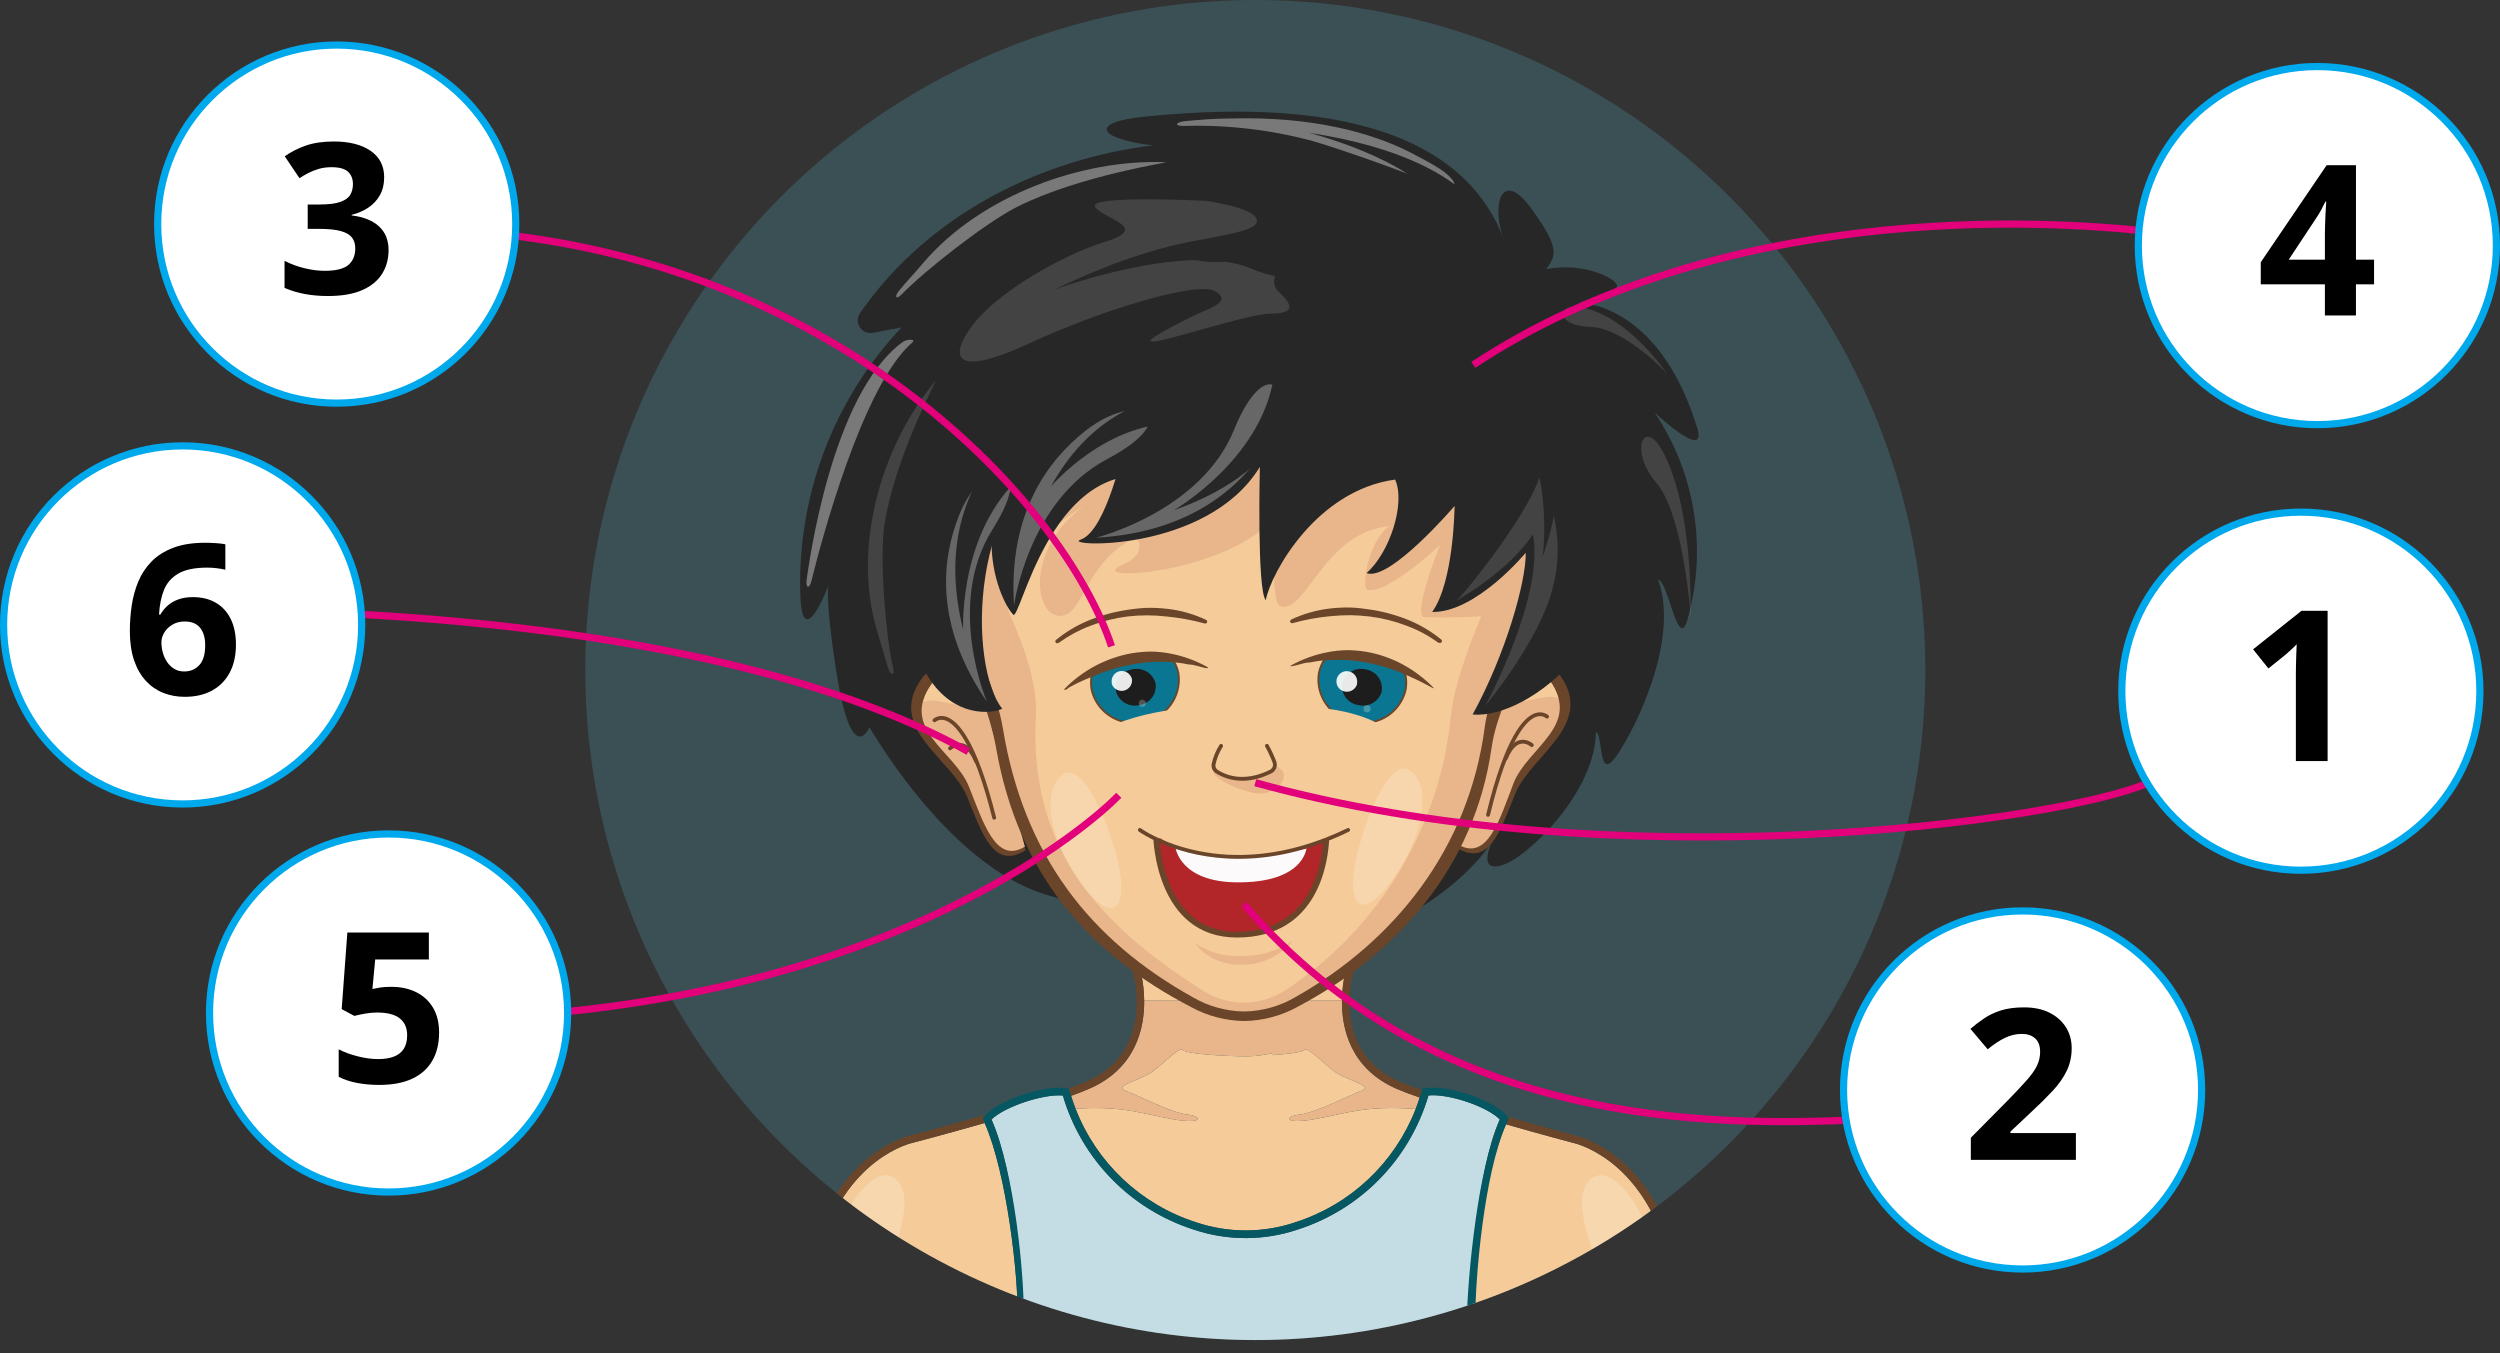 <?xml version="1.0" encoding="UTF-8"?>
<svg id="_Слой_2" data-name="Слой 2" xmlns="http://www.w3.org/2000/svg" width="1392.34" height="753.53" xmlns:xlink="http://www.w3.org/1999/xlink" viewBox="0 0 1392.34 753.53">
  <rect x="0" y="0" width="1392.34" height="753.53" fill="#333333" stroke="none"/>
  <defs>
    <style>
      .cls-1 {
        fill: #055761;
      }

      .cls-2, .cls-3, .cls-4 {
        fill: #fff;
      }

      .cls-5 {
        opacity: .24;
      }

      .cls-5, .cls-6, .cls-7, .cls-8, .cls-9, .cls-10 {
        isolation: isolate;
      }

      .cls-6 {
        opacity: .38;
      }

      .cls-11 {
        opacity: .2;
      }

      .cls-3 {
        stroke: #00a8ec;
      }

      .cls-3, .cls-12 {
        stroke-miterlimit: 10;
        stroke-width: 4px;
      }

      .cls-13 {
        fill: #f5cc99;
      }

      .cls-4 {
        opacity: .21;
      }

      .cls-14 {
        fill: #e9b68b;
      }

      .cls-7 {
        fill: #4b9bae;
        opacity: .28;
      }

      .cls-8 {
        opacity: .3;
      }

      .cls-9 {
        opacity: .9;
      }

      .cls-15 {
        fill: #fcfafa;
      }

      .cls-10 {
        opacity: .13;
      }

      .cls-16 {
        fill: #272727;
      }

      .cls-17 {
        fill: #c4dde4;
      }

      .cls-18 {
        fill: #6a4529;
      }

      .cls-19 {
        clip-path: url(#clippath);
      }

      .cls-20, .cls-12 {
        fill: none;
      }

      .cls-21 {
        fill: #b22529;
      }

      .cls-22 {
        fill: #0b7691;
      }

      .cls-12 {
        stroke: #e2007b;
      }

      .cls-23 {
        fill: #1e1d1d;
      }
    </style>
    <clipPath id="clippath">
      <circle class="cls-20" cx="699.11" cy="373.16" r="373.16"/>
    </clipPath>
  </defs>
  <g id="_Слой_1-2" data-name="Слой 1">
    <g>
      <g class="cls-19">
        <circle class="cls-7" cx="699.11" cy="373.16" r="373.16"/>
        <g>
          <g>
            <path class="cls-13" d="m876.04,636.49c-1.47-.39-17.81-4.73-37.26-10.31-12.47,28.38-19.32,83.2-19.3,102.98,0,0,68.82-28.58,68.07-30.98h41.33c-15.02-53.83-52.41-61.62-52.84-61.7Z"/>
            <path class="cls-13" d="m732.23,623.29c-17.3,3.13-17.11-1.64-8.45-2.54,8.65-.9,28.34-10.94,34.81-13.43,6.46-2.49-8.15-5.67-14.52-9.95-6.36-4.28-15.61-14.67-17.65-12.58-1.21,1.24-9.06,2.25-17.98,2.87v-1.04c-4.47.94-9.24,1.7-13.89,1.7-13.23,0-33.86-1.44-35.85-3.53-1.99-2.09-11.29,8.3-17.7,12.58-6.41,4.28-20.93,7.46-14.47,9.95,6.46,2.49,26.21,12.53,34.81,13.43s8.85,5.67-8.45,2.54c-17-3.08-27.94-7.53-53.86-5.8,11.64,29.99,36.08,53.27,67.1,63.24,17.83,6.04,37.44,6.04,55.25.01,31-9.96,55.41-33.18,67.07-63.1-.31-.02-.65-.04-.95-.06-26.95-1.99-37.94,2.59-55.25,5.72Z"/>
            <path class="cls-14" d="m747.4,557.11h-110.16c.18,15.24-4.43,37.94-30.71,49.3-2.79,1.22-6.2,2.54-10.01,3.92.75,2.43,1.58,4.81,2.49,7.16,25.92-1.73,36.86,2.73,53.86,5.8,17.3,3.13,17.06-1.64,8.45-2.54s-28.34-10.94-34.81-13.43c-6.46-2.49,8.06-5.67,14.47-9.95,6.41-4.28,15.71-14.67,17.7-12.58,1.99,2.09,22.63,3.53,35.85,3.53,4.65,0,9.42-.77,13.9-1.7v1.04c8.91-.62,16.76-1.63,17.97-2.87,2.04-2.09,11.29,8.3,17.65,12.58,6.37,4.28,20.98,7.46,14.52,9.95-6.46,2.49-26.16,12.53-34.81,13.43-8.65.9-8.85,5.67,8.45,2.54,17.3-3.13,28.29-7.71,55.25-5.72.3.02.64.04.95.06.82-2.09,1.57-4.21,2.25-6.37-4.84-1.69-9.13-3.3-12.54-4.75-26.32-11.33-30.92-34.15-30.74-49.41Z"/>
            <path class="cls-4" d="m890.01,654.72c-7.21,1.99-13.13,9.99-4.97,36.1.75,2.4,1.59,4.86,2.51,7.36h34.1c-.6-2.47-1.29-4.94-2.05-7.36-8.2-26.11-22.38-38.09-29.59-36.1Z"/>
            <path class="cls-18" d="m839.75,623.97c-.33.74-.64,1.47-.97,2.2,19.45,5.58,35.79,9.92,37.26,10.31.43.08,37.82,7.87,52.84,61.7h4.42c-15.55-57.55-56-65.82-56.32-65.87-.35-.09-17.23-4.58-37.36-10.37l.66.84-.53,1.18Z"/>
            <path class="cls-13" d="m455.74,698.19h41.51l69.44,33.8c.43-20.34-5.79-78.28-18.32-106.55-20.52,5.89-38.2,10.54-39.67,10.92-.56.11-37.95,7.91-52.96,61.83Z"/>
            <path class="cls-13" d="m743.27,557.11h4.13c.06-5.37.71-9.82,1.22-12.48h-39.73v-.1s-72.89,0-72.89,0c.52,2.68,1.18,7.16,1.24,12.58h106.04Z"/>
            <path class="cls-4" d="m494.79,654.72c-7.26-1.99-21.38,9.99-29.54,36.1-.76,2.43-1.44,4.89-2.04,7.36h34.03c.92-2.5,1.76-4.97,2.51-7.36,8.15-26.11,2.29-34.11-4.97-36.1Z"/>
            <path class="cls-18" d="m595.65,607.6c.26.92.58,1.82.86,2.73,3.81-1.38,7.22-2.7,10.01-3.92,26.27-11.37,30.88-34.07,30.71-49.3-.06-5.42-.73-9.9-1.24-12.58h72.89v.1s39.73,0,39.73,0c-.51,2.66-1.16,7.11-1.22,12.48-.18,15.26,4.42,38.07,30.74,49.41,3.41,1.45,7.7,3.06,12.54,4.75.39-1.22.81-2.43,1.15-3.67l.12-.42c-4.7-1.64-8.85-3.2-12.13-4.59-37.96-16.35-26.97-57.76-26.48-59.52l.75-2.71h-45.18v-.1h-78.4s.76,2.72.76,2.72c.49,1.75,11.57,43.08-26.44,59.52-2.68,1.17-5.97,2.44-9.65,3.77l.12.02.37,1.32Z"/>
            <path class="cls-18" d="m455.74,698.19c15.01-53.92,52.41-61.72,52.96-61.83,1.46-.38,19.14-5.03,39.67-10.92-.22-.49-.42-.97-.64-1.46l-.54-1.2.83-1.03c.26-.31.59-.63.89-.94-21.79,6.29-40.85,11.3-41.14,11.38-.46.09-40.92,8.37-56.45,66.01h4.42Z"/>
            <path class="cls-17" d="m722.69,684.8c-18.66,6.31-39.24,6.31-57.93-.01-35.24-11.33-62.39-39.18-72.83-74.66-11.11-.91-32.69,6.35-39.72,13.36,12.87,28.97,17.32,87.55,16.9,108.49l115.62,21.55,133.75-19.54c0-20.56,3.75-81.12,16.81-110.52-7-7.22-28.63-14.51-39.72-13.37-10.44,35.49-37.59,63.36-72.87,74.7Z"/>
            <path class="cls-1" d="m570.12,732.41c.42-20.93-5.04-79.94-17.91-108.92,7.03-7.01,28.61-14.28,39.72-13.36,10.45,35.48,37.59,63.33,72.83,74.66,18.69,6.32,39.27,6.32,57.93.01,35.29-11.34,62.43-39.21,72.87-74.7,11.09-1.14,32.72,6.15,39.72,13.37-12.42,27.95-17.82,87.72-18.36,110.75l4.75-1.43c-.02-19.78,4.64-78.23,17.11-106.61.32-.74.63-1.46.97-2.2l.53-1.18-.66-.84-.14-.18c-7.11-9.02-33.31-17.96-45.97-15.7l-1.32.24-.24.87-.12.42c-.35,1.24-.76,2.45-1.15,3.67-.69,2.15-1.44,4.28-2.25,6.37-11.66,29.92-36.07,53.14-67.07,63.1-17.8,6.03-37.41,6.03-55.25-.01-31.02-9.97-55.45-33.25-67.1-63.24-.91-2.35-1.74-4.73-2.49-7.16-.28-.91-.6-1.81-.86-2.73l-.37-1.32-.12-.02-1.24-.2c-12.18-1.92-36.89,6.32-45.01,14.74-.3.31-.63.63-.89.94l-.83,1.03.54,1.2c.22.49.42.97.64,1.46,12.53,28.27,18.75,86.21,18.32,106.55l2.09.3"/>
          </g>
          <g>
            <g>
              <path class="cls-16" d="m502.1,182.37c-6.22,1.09-9.35,1.69-15.56,2.93-3.81.94-7.67-1.39-8.6-5.2-.53-2.14-.03-4.41,1.34-6.13,38.89-55.89,102.34-85.58,162.6-92.99-32.27-4.18-33.91-13.03-4.97-15.96,59.22-5.97,172-9.95,200.89,69.02-7.66-19.34-1.74-40.87,14.92-18.05,16.66,22.82,13.62,26.55,8.45,33.86,22.03-4.18,41.12,6.27,39.33,9.95-1.79,3.68-21.18,8.8-21.18,8.8,0,0,43.16-.65,64.94,66.73,9.55,24.86-22.77-5.62-22.77-5.62,22.69,33.73,29.43,75.72,18.45,114.87-5.32,19.44-10.59-20.79-16.51-21.83,13.23,36.2-17.21,91.89-25.21,100.84-8.01,8.95-5.47-14.37-9.4-16.01-.3,33.27-37.49,69.62-52.11,74.24-14.62,4.62-5.57-13.48-5.57-13.48,0,0-13.23,23.77-53.36,44.75-48.58,25.61-144.95.55-195.47-14.92-38.24-11.69-74.24-53.6-98.11-93.09,0,0-9.95,24.07-18.6-32.02-6.51-42.42-4.08-47.24-4.08-47.24,0,0-13.97,37.05-15.71,7.76-2.41-55.94,17.89-110.47,56.29-151.22Z"/>
              <path class="cls-20" d="m502.1,182.37c-6.22,1.09-9.35,1.69-15.56,2.93-3.81.94-7.67-1.39-8.6-5.2-.53-2.14-.03-4.41,1.34-6.13,38.89-55.89,102.34-85.58,162.6-92.99-32.27-4.18-33.91-13.03-4.97-15.96,59.22-5.97,172-9.95,200.89,69.02-7.66-19.34-1.74-40.87,14.92-18.05,16.66,22.82,13.62,26.55,8.45,33.86,22.03-4.18,41.12,6.27,39.33,9.95-1.79,3.68-21.18,8.8-21.18,8.8,0,0,43.16-.65,64.94,66.73,9.55,24.86-22.77-5.62-22.77-5.62,22.69,33.73,29.43,75.72,18.45,114.87-5.32,19.44-10.59-20.79-16.51-21.83,13.23,36.2-17.21,91.89-25.21,100.84-8.01,8.95-5.47-14.37-9.4-16.01-.3,33.27-37.49,69.62-52.11,74.24-14.62,4.62-5.57-13.48-5.57-13.48,0,0-13.23,23.77-53.36,44.75-48.58,25.61-144.95.55-195.47-14.92-38.24-11.69-74.24-53.6-98.11-93.09,0,0-9.95,24.07-18.6-32.02-6.51-42.42-4.08-47.24-4.08-47.24,0,0-13.97,37.05-15.71,7.76-2.41-55.94,17.89-110.47,56.29-151.22Z"/>
            </g>
            <g>
              <path class="cls-18" d="m836.31,375.41s20.44-15.81,32.47.6c19.89,27.45-16.21,44.75-24.86,66.04-8.65,21.28-14.67,40.82-32.42,30.23"/>
              <g>
                <path class="cls-14" d="m834.71,385.41s16.91-21.78,28.1-6.66c18.65,25.21-12.18,37.54-19.89,57.53-7.71,19.99-14.47,43.81-30.98,33.96"/>
                <path class="cls-13" d="m867.93,389.04c-.92-3.71-2.62-7.18-4.97-10.19-4.67-6.32-6.91-5.72-9.95-5.62-4.67,0-14.62,15.86-8.4,17.16,5.77,1.19,18.25-4.52,23.32-1.34Z"/>
                <g>
                  <path class="cls-18" d="m828.75,454.9c-.08,0-.17-.01-.25-.03-.57-.14-.93-.72-.79-1.29,10.44-43,20.74-54.45,27.55-56.49,4.3-1.27,6.98,1.15,7.09,1.26.43.4.45,1.08.05,1.51-.4.43-1.08.45-1.51.05-.1-.09-1.98-1.72-5.09-.76-5.12,1.58-15.3,10.82-26.01,54.92-.12.49-.56.82-1.04.82Z"/>
                  <path class="cls-18" d="m838.59,423.57c-.13,0-.27-.03-.4-.08-.55-.22-.82-.84-.6-1.39,2.31-5.77,5.27-9.11,8.81-9.92,4.1-.95,7.29,1.9,7.43,2.02.44.39.47,1.07.08,1.51-.39.44-1.07.47-1.51.08-.03-.02-2.53-2.23-5.53-1.52-2.77.65-5.28,3.63-7.28,8.63-.17.42-.57.67-.99.67Z"/>
                </g>
              </g>
            </g>
            <g>
              <path class="cls-18" d="m545.81,377s-20.54-15.61-32.52.99c-19.89,27.65,16.61,44.36,25.31,65.74,8.7,21.38,14.92,40.68,32.57,29.84"/>
              <g>
                <path class="cls-14" d="m547.35,386.95s-17.16-21.58-28.29-6.32c-18.45,25.41,12.48,37.44,20.49,57.28,8.01,19.84,14.92,43.66,31.23,33.61"/>
                <path class="cls-13" d="m514.08,391.22c.89-3.74,2.59-7.23,4.97-10.24,4.62-6.36,6.86-5.77,9.65-5.72,4.72,0,14.92,15.66,8.6,17.06-6.32,1.39-18.25-4.57-23.22-1.09Z"/>
                <g>
                  <path class="cls-18" d="m553.71,456.49c-.48,0-.91-.32-1.04-.81-11.02-43.8-21.27-52.95-26.4-54.5-3.14-.95-5.02.71-5.1.78-.43.39-1.11.37-1.51-.06-.4-.43-.38-1.1.05-1.5.11-.1,2.78-2.56,7.09-1.29,6.82,2,17.2,13.34,27.94,56.05.14.57-.2,1.16-.78,1.3-.09.02-.18.03-.26.03Z"/>
                  <path class="cls-18" d="m543.67,425.16c-.42,0-.82-.25-.99-.66-2.03-4.96-4.56-7.9-7.33-8.52-3.03-.67-5.5,1.56-5.53,1.59-.43.4-1.11.38-1.51-.06-.4-.43-.37-1.11.06-1.51.13-.12,3.33-3.01,7.44-2.1,3.53.78,6.51,4.08,8.85,9.79.22.55-.04,1.17-.59,1.4-.13.05-.27.08-.4.08Z"/>
                </g>
              </g>
            </g>
            <path class="cls-18" d="m883.45,293.06c-6.66,32.82-47.34,85.48-52.71,123.22-9.5,67.18-53.31,115.61-108.35,144.6-9,4.93-19.07,7.59-29.34,7.76h0c-10.27-.11-20.36-2.72-29.39-7.61-57.53-29.84-96.57-74.24-108.85-144.21-6.71-38.54-36.95-89.21-43.71-121.98,131.08-35.85,241.27-37.2,372.35-1.79Z"/>
            <path class="cls-14" d="m878.03,277.15c-6.46,33.86-45.95,88.96-51.12,127.85-9,68.07-50.57,119.34-105.37,150.27-8.67,5.12-18.52,7.9-28.59,8.06h0c-10.05-.13-19.9-2.85-28.59-7.91-57.18-31.82-94.18-78.91-105.82-149.77-6.56-39.78-44.75-93.78-51.57-127.6,129.09-33.22,241.82-33.61,371.05-.9Z"/>
            <path class="cls-13" d="m851.67,269.59c-5.42,33.66-39.28,90.2-43.61,128.84-5.94,61.61-39.12,117.33-90.45,151.91-7.29,5.13-15.95,7.97-24.86,8.16h0c-8.9-.18-17.55-2.99-24.86-8.06-54-34.81-95.13-76.58-90.95-151.71,2.24-40.13-38.44-95.08-44.01-128.69,104.96-23.23,213.72-23.39,318.74-.45Z"/>
            <path class="cls-14" d="m642.77,295.45c-37.84,10.64-37.84,45.2-50.82,47.44-18.75,3.18-23.42-51.37,32.12-71.8-81.65,36.3-58.03,89.8-67.93,92.49-16.81,4.48-50.77-50.62-.4-97.46-.94-7.76-1.49-11.64-2.49-19.39,112.49-20.37,228.12-15.27,338.38,14.92-4.33,14.92-6.46,22.67-10.59,37.84,9.95,55.34-27.1,66.58-45.4,70.06-4.67.9-9.7-2.83-8.85-6.56,3.13-8.2,4.97-12.33,7.96-20.54-13.9,1.3-27.87,1.73-41.82,1.29-6.12-2.19,9.05-40.23,9.05-40.23,0,0-29.84,28.24-40.73,24.86-3.08-1.79,1.09-27.95,12.58-35.31-36.6,3.28-45.8,48.23-60.62,44.75-6.51-1.49-2.69-50.77-2.69-50.77-24.86,32.67-110.34,38.09-84.83,27.15,25.51-10.94-12.13-31.77-12.13-31.77"/>
            <path class="cls-16" d="m640.29,265.27c-55.74-6.71-72.2,81.3-76.03,77.03-10.99-11.98-31.77-74.59,33.86-104.42-57.58,29.84-66.78,129.69-74.24,134.26-10.84,6.71-38.84-109.94-8.85-141.42-1.84-11.29-2.73-16.96-4.62-28.24,142.22-30.13,271.5-25.21,411.43,14.92-6.56,22.13-9.95,33.12-16.21,55.25,7.46,79.56-53.55,127.85-85.48,125.31,18.45-33.66,29.84-74.04,29.59-90.1,0,0-27.55,33.37-52.11,32.97,12.18-16.91,12.48-59.02,12.48-59.02,0,0-36.3,42.42-49.03,37.34,12.88-11.24,21.88-38.89,15.91-52.06-43.76,5.97-69.02,51.71-72.05,67.18-4.97-5.87-3.28-74.24-3.28-74.24-29.49,48.28-110.89,44.36-99.85,40.53,14.57-4.97,24.42-52.76,24.42-52.76"/>
            <g>
              <path class="cls-16" d="m509.71,233.44c-29.24,175.33,40.73,165.64,48.48,161.26-18.45-22.43-20.69-123.97,42.47-153.85-72.1,29.84-43.66,57.09-19.89,52.66,16.41-3.08,2.73-32.72,65.39-32.42"/>
              <path class="cls-20" d="m509.71,233.44c-32.82,31.82,24.27,166.13,32.02,161.91,12.08-6.81-4.23-124.61,58.88-154.5-72.1,29.84-60.86,109.4-37,104.42,16.36-3.08,14.12-53.01,62.7-68.97"/>
            </g>
            <path class="cls-20" d="m630.94,250.6s4.97,36.8-23.97,52.76c-28.94,15.96,69.07,7.76,98.11-40.53,0,0-4.18,72.25,3.18,74.19,16.96,4.97,27.85-61.21,70.71-67.13-13.67,11.14-19.14,49.73-15.61,52.06,12.48,4.97,48.18-37.39,48.18-37.39,0,0-19.24,56.09-12.33,59.07,24.12.35,51.22-33.02,51.22-33.02-5.47,23.77-8.16,35.7-13.48,59.67-.75,4.32,2.14,8.44,6.46,9.2,1.08.25,2.2.25,3.28,0,21.18-6.02,65.94-24.22,58.68-103.78"/>
            <g>
              <path class="cls-18" d="m642.32,466.36s1.14,55.99,46.84,55.79c45.7-.2,50.57-43.11,51.12-54.95-63.15,24.61-97.96-.85-97.96-.85Z"/>
              <path class="cls-21" d="m645.76,466.66s1.14,52.51,43.51,52.31c42.37-.2,47.09-40.48,47.64-51.42-58.78,22.53-91.15-.9-91.15-.9Z"/>
              <path class="cls-14" d="m690.36,532.45c-8.98.28-17.81-2.31-25.21-7.41,6.07,7.96,15.61,12.5,25.61,12.18,11.34.4,22.22-4.53,29.39-13.33-8.81,5.86-19.21,8.85-29.79,8.55Z"/>
              <path class="cls-15" d="m654.71,472.18s2.39,19.24,34.81,19.24,37.29-14.47,38.14-18.9c-47.59,10.24-72.95-.35-72.95-.35Z"/>
              <path class="cls-18" d="m689.84,478.31c-34.5,0-55.35-14.99-55.66-15.22-.47-.35-.57-1.02-.22-1.5.35-.48,1.02-.57,1.5-.23.46.34,46.29,33.22,114.91-.1.53-.26,1.17-.03,1.43.5.26.53.04,1.17-.5,1.43-23.35,11.33-44.13,15.12-61.46,15.12Z"/>
            </g>
            <g>
              <path class="cls-14" d="m692.25,434.14c-5.95.22-11.79-1.65-16.51-5.27-1.64,4.97,18.5,13.18,26.01,13.18,9.05,0,18.95-9.95,9.55-15.17-5.35,4.5-12.06,7.06-19.04,7.26Z"/>
              <path class="cls-18" d="m691.82,434.82c-6.7,0-11.67-2.27-14.66-4.16-1.9-1.17-2.81-3.42-2.25-5.59.83-3.62,2.26-7.08,4.26-10.25.31-.5.98-.65,1.48-.33.5.31.65.98.34,1.48-1.87,2.96-3.21,6.2-3.99,9.61-.33,1.29.2,2.6,1.31,3.28,4.68,2.97,14.63,6.9,28.8-.05,1.51-.69,2.25-2.41,1.7-3.95-1.16-3.08-2.56-6.11-4.15-8.99-.29-.52-.1-1.17.42-1.45.52-.28,1.17-.1,1.45.42,1.65,2.98,3.09,6.1,4.29,9.29.93,2.59-.31,5.49-2.8,6.62-6.15,3.01-11.58,4.09-16.19,4.09Z"/>
            </g>
            <g>
              <g>
                <g>
                  <path class="cls-22" d="m652.12,365.91c2.09,2.64,3.52,5.74,4.18,9.05,1.98,12.77-6.65,24.77-19.39,26.95-12.57,3.02-25.27-4.46-28.74-16.91-.84-3.65-.7-7.46.4-11.04,13.51-6.61,28.58-9.4,43.56-8.06Z"/>
                  <path class="cls-18" d="m631.21,403.13c-10.77,0-20.53-7.11-23.56-17.98-.86-3.76-.72-7.68.4-11.34l.07-.22.21-.1c13.6-6.66,28.76-9.47,43.84-8.11l.23.02.14.18c2.13,2.7,3.61,5.91,4.28,9.28,2.01,13-6.88,25.36-19.83,27.58-1.94.47-3.88.69-5.79.69Zm-22.2-28.78c-1.01,3.42-1.12,7.06-.32,10.54,3.4,12.21,15.75,19.47,28.1,16.51,12.41-2.13,20.91-13.95,18.99-26.35-.62-3.11-1.97-6.09-3.93-8.62-14.73-1.27-29.53,1.46-42.84,7.92Z"/>
                </g>
                <g>
                  <path class="cls-18" d="m589.32,356.96c5.43-3.93,11.37-7.11,17.65-9.45,6.69-2.58,13.67-4.33,20.79-5.22,7.32-.86,14.71-.86,22.03,0,7.26.69,14.45,2,21.48,3.93h0c-6.68-3.18-13.84-5.23-21.18-6.07-3.84-.45-7.72-.64-11.59-.55-3.82.19-7.62.61-11.39,1.24-7.28,1.15-14.39,3.17-21.18,6.02-6.15,2.64-11.91,6.12-17.11,10.34l.5-.25Z"/>
                  <path class="cls-18" d="m588.82,358.28c-.35,0-.7-.18-.9-.49-.3-.46-.2-1.07.22-1.41,5.27-4.28,11.11-7.82,17.36-10.5,6.88-2.88,14.09-4.93,21.44-6.09,3.79-.64,7.66-1.06,11.5-1.25,3.95-.1,7.89.09,11.77.55,7.48.85,14.72,2.92,21.52,6.16.5.24.74.82.54,1.34-.19.52-.75.8-1.29.66-6.95-1.9-14.12-3.21-21.3-3.9-7.25-.85-14.58-.85-21.8,0-7.01.88-13.92,2.62-20.53,5.16-6.2,2.31-12.05,5.45-17.41,9.32-.05.03-.1.06-.15.09l-.5.25c-.15.08-.32.11-.48.11Zm56.63-17.47c1.49.1,2.98.24,4.46.42.28.03.57.05.85.08-.27-.03-.53-.07-.8-.1-1.5-.18-3-.31-4.51-.41Z"/>
                </g>
                <path class="cls-18" d="m672.66,371.63c-6.44-3.63-13.43-6.2-20.69-7.61-3.59-.71-7.23-1.09-10.89-1.14-3.62.04-7.22.36-10.79.94-14.26,2.57-27.37,9.52-37.49,19.89-.12.11-.14.3-.03.42,0,0,.02.02.03.03h.35l.75-.12,1.47-1.14c6.08-3.41,10.3-4.98,16.77-7.59,6.27-2.5,12.79-4.32,19.44-5.42,6.55-1.24,13.24-1.62,19.89-1.14,3.46.11,6.91.54,10.29,1.29,3.53,0,7.06,1.69,10.59,2.14h0c.16,0,.3-.13.3-.3"/>
                <path class="cls-23" d="m621.54,385.06c1.6,5.67,7.41,9.04,13.13,7.61,5.79-.87,9.77-6.26,8.91-12.04v-.04h0c-1.53-5.78-7.44-9.24-13.23-7.76-5.78.89-9.74,6.3-8.85,12.08l.05.15Z"/>
                <g class="cls-9">
                  <path class="cls-2" d="m619.1,380.68c.95,3.07,4.21,4.79,7.28,3.84,2.67-.83,4.38-3.44,4.06-6.22h0c-.69-3.13-3.77-5.12-6.91-4.48h0c-3.08.71-4.99,3.79-4.28,6.86h-.15Z"/>
                </g>
              </g>
              <g>
                <g>
                  <path class="cls-22" d="m738.64,365.91c-2.06,2.66-3.47,5.76-4.13,9.05-1.95,12.78,6.7,24.77,19.44,26.95,12.56,3.01,25.24-4.46,28.69-16.91.84-3.65.7-7.46-.4-11.04-17.65-8.65-26.35-8.95-43.61-8.06Z"/>
                  <path class="cls-18" d="m759.63,403.12c-1.91,0-3.86-.22-5.8-.69-12.91-2.21-21.82-14.57-19.85-27.55.68-3.38,2.14-6.59,4.23-9.3l.15-.19h.25c17.56-.92,26.45-.44,43.87,8.1l.21.1.07.22c1.13,3.67,1.27,7.58.41,11.32-3.01,10.88-12.76,18-23.54,18Zm-20.72-36.69c-1.91,2.54-3.25,5.52-3.88,8.63-1.89,12.38,6.64,24.2,19.01,26.32,12.37,2.96,24.7-4.29,28.09-16.52.79-3.46.68-7.1-.33-10.52-17.06-8.33-25.4-8.81-42.89-7.91Z"/>
                </g>
                <g>
                  <path class="cls-18" d="m801.5,356.96c-5.43-3.94-11.37-7.12-17.65-9.45-6.71-2.58-13.7-4.34-20.84-5.22-3.63-.45-7.28-.7-10.94-.75-3.67-.01-7.34.17-10.99.55-7.26.66-14.45,1.97-21.48,3.93h0c6.7-3.17,13.87-5.22,21.23-6.07,3.83-.45,7.68-.64,11.54-.55,3.82.19,7.62.61,11.39,1.24,7.29,1.15,14.42,3.17,21.23,6.02,6.14,2.64,11.88,6.12,17.06,10.34l-.55-.05Z"/>
                  <path class="cls-18" d="m802.04,358.08s-.07,0-.1,0l-.55-.05c-.19-.02-.38-.09-.53-.2-5.35-3.88-11.2-7.01-17.4-9.31-6.63-2.55-13.55-4.29-20.6-5.16-3.57-.44-7.21-.69-10.82-.74-3.6.03-7.26.17-10.86.54-7.2.65-14.36,1.96-21.31,3.9-.54.16-1.1-.14-1.29-.66-.19-.52.04-1.1.54-1.34,6.82-3.23,14.08-5.3,21.57-6.16,3.85-.46,7.78-.64,11.68-.55,3.87.19,7.74.62,11.54,1.26,7.36,1.16,14.59,3.21,21.47,6.09,6.24,2.68,12.06,6.21,17.32,10.5.36.3.49.8.31,1.23-.17.4-.56.66-.99.66Zm-51.57-17.63c-3.17,0-6.37.19-9.51.56-.16.02-.32.04-.49.06.17-.02.34-.03.51-.05,3.67-.38,7.41-.53,11.09-.55.11,0,.22,0,.32,0-.03,0-.06,0-.08,0-.61-.01-1.23-.02-1.84-.02Z"/>
                </g>
                <path class="cls-18" d="m798.07,383.27c-6.11-3.41-12.42-6.43-18.9-9.05-6.25-2.49-12.75-4.31-19.39-5.42-6.55-1.23-13.24-1.62-19.89-1.14-3.46.11-6.91.54-10.29,1.29-3.53,0-6.86,1.69-10.59,2.14h0c-.09.04-.2.04-.3,0h0c-.04-.09-.04-.2,0-.3,6.44-3.63,13.43-6.18,20.69-7.56,3.57-.7,7.2-1.09,10.84-1.14,3.62.02,7.23.33,10.79.94,7.1,1.25,13.95,3.64,20.29,7.06,6.28,3.42,12.01,7.76,17.01,12.88.1.11.1.28,0,.4l-.25-.1Z"/>
                <path class="cls-23" d="m769.57,385.06c-1.6,5.67-7.41,9.04-13.13,7.61-5.79-.87-9.77-6.26-8.91-12.04v-.04h0c1.51-5.77,7.4-9.24,13.18-7.76,5.7.92,9.63,6.21,8.85,11.93v.3Z"/>
                <g class="cls-9">
                  <path class="cls-2" d="m755.9,380.68c-.74,3.16-3.89,5.14-7.06,4.43h0c-3.09-.65-5.07-3.67-4.43-6.76h0c.66-3.12,3.73-5.1,6.84-4.44.02,0,.05.01.07.02h0c3.1.67,5.07,3.71,4.43,6.81l.15-.05Z"/>
                </g>
              </g>
            </g>
            <path class="cls-13" d="m704.53,394.01s40.73-4.23,64.64,9.95c23.92,14.17-17.7,20.64-17.7,20.64-15.03-11.11-30.71-21.32-46.94-30.58Z"/>
            <path class="cls-13" d="m671.07,393.71s-40.97.55-63.2,17.06c-22.23,16.51,19.19,18.55,19.19,18.55,14-12.67,28.69-24.56,44.01-35.6Z"/>
            <g class="cls-11">
              <path class="cls-2" d="m784.49,428.67c-7.46-3.88-16.71,10.34-23.92,31.13-7.21,20.79-9.95,40.13-3.18,43.61,6.76,3.48,22.38-15.66,30.33-36,7.96-20.34,4.33-34.86-3.23-38.74Z"/>
            </g>
            <g class="cls-11">
              <path class="cls-2" d="m592.65,431c7.36-4.03,16.81,9.95,24.37,30.63,7.56,20.69,10.59,39.78,3.53,43.51-7.06,3.73-22.63-14.92-30.78-35.36-8.16-20.44-4.53-34.86,2.88-38.79Z"/>
            </g>
            <g class="cls-10">
              <path class="cls-2" d="m671.66,111.86s-64.64-3.28-61.86,3.08c2.78,6.36,31.82,11.59,6.36,19.49-25.46,7.91-60.96,28.59-74.59,46.79-13.62,18.2-9.65,29.14,30.93,10.34,40.58-18.8,94.48-35.36,104.42-29.29,9.95,6.07-3.93,9.3-14.92,14.92-60.96,30.68,26.8-2.39,45.55-2.49,18.75-.1,7.71-9,3.83-12.98-2.82-3.51-2.25-8.65,1.26-11.46,0,0,.02-.02.03-.02.76-.63,1.64-1.1,2.59-1.39,4.97-1.09-15.91-6.56-31.43-3.53-15.51,3.03-43.66-5.97-20.93-10.59,22.72-4.62,39.78-6.71,36.8-13.08-2.98-6.36-28.05-9.8-28.05-9.8Z"/>
            </g>
            <g class="cls-6">
              <path class="cls-2" d="m808.21,99.33c-3.88-4.62-12.08-8.8-22.23-14.17-22.38-11.59-55.94-20.34-99.85-19.19-9.95,0-18.25.8-25.56,1.44-5.77.5-7.06,2.83-1.29,2.73,24.41-.72,48.78,2.16,72.35,8.55,44.06,13.48,68.27,25.66,76.23,25.26,3.18-.15,2.44-2.24.35-4.62Z"/>
            </g>
            <g class="cls-6">
              <path class="cls-2" d="m502.45,190.68c-39.78,29.49-52.16,125.46-53.16,131.82-.8,4.97,1.44,5.97,2.64,1.04,4.97-20.39,28.29-108.9,56.24-132.87,2.14-1.79-2.88-2.14-5.72,0Z"/>
            </g>
            <g class="cls-6">
              <path class="cls-2" d="m649.19,90.33c-46.74-1.84-102.73,18.55-134.76,55.79-4.97,6.02-9.95,11.09-13.58,15.61-3.03,3.53-1.84,5.47,1.34,2.19,13.23-13.58,47.14-40.08,64.2-48.68,35.26-17.7,85.53-24.81,82.79-24.91Z"/>
            </g>
            <g class="cls-10">
              <path class="cls-2" d="m520.94,212.21c-30.58,36.65-46.54,93.19-32.27,139.88,2.34,7.51,4.08,14.17,5.92,19.89,1.39,4.43,3.88,4.53,2.83,0-4.28-18.3-7.51-60.47-4.97-79.01,5.77-38.64,30.43-83.14,28.49-80.75Z"/>
            </g>
            <g class="cls-8">
              <path class="cls-2" d="m610.45,299.48s58.38-14.52,76.83-60.12c18.45-45.6,37.79-21.78,17.65,9.95-14.47,22.08-41.97,47.14-94.48,50.17Z"/>
            </g>
            <path class="cls-16" d="m653.81,284.11s51.81-29.84,56.19-78.87c4.38-49.03,29.84-31.33,19.89,4.53-7.36,25.31-26.4,57.14-76.08,74.34Z"/>
            <path class="cls-16" d="m867.78,322.6s17.5-59.12-15.22-99.45c-32.72-40.33,0-44.75,18.5-10.24,13.18,24.17,21.93,61.91-3.28,109.7Z"/>
            <path class="cls-16" d="m728.9,73.92s56.94,14.42,72.25,39.23c15.32,24.81,36.05,15.42,18.05-2.69-12.63-12.63-38.24-28.54-90.3-36.55Z"/>
            <path class="cls-16" d="m587.13,161.34s73.35-27.2,109.75-11.74c36.4,15.46,51.42-10.34,17.5-16.51-23.92-4.33-64.15-2.24-127.25,28.24Z"/>
            <g class="cls-8">
              <path class="cls-2" d="m564.75,337.27s7.56-58.13,51.91-81.6,17.7-39.13-12.18-15.71c-20.98,16.51-43.01,46.1-39.73,97.31Z"/>
            </g>
            <g class="cls-8">
              <path class="cls-2" d="m549.64,390.78s-23.27-54.1,3.13-95.92c26.4-41.82-4.97-42.42-18.65-7.76-9.75,24.56-13.82,60.91,15.51,103.68Z"/>
            </g>
            <path class="cls-16" d="m536.41,350.7s-2.83-58.58,36.7-89.16c39.53-30.58,10.29-41.52-14.92-13.43-17.65,19.79-34.31,52.71-21.78,102.58Z"/>
            <g class="cls-10">
              <path class="cls-2" d="m941.67,344.08s-3.73-56.94-19.24-75.24c-15.51-18.3-6.71-36.85,3.88-17.01,7.36,14.22,15.51,40.92,15.37,92.24Z"/>
            </g>
            <g class="cls-10">
              <path class="cls-2" d="m928.7,208.28s-23.92-25.86-43.36-26.26c-19.44-.4-19.05-14.47-3.08-10.64,11.64,2.93,27.85,11.69,46.44,36.9Z"/>
            </g>
            <path class="cls-16" d="m585.24,271.04s31.58-37.54,73.35-35.11c41.77,2.44,29.84-19.89-1.49-16.26-22.18,2.49-51.17,13.92-71.85,51.37Z"/>
            <path class="cls-16" d="m713.48,278.4s23.07-51.42,66.73-50.67c49.18.85,36.2-75.93,4.97-57.09-21.98,13.23-50.82,42.42-71.7,107.76Z"/>
            <g class="cls-10">
              <path class="cls-2" d="m810.55,334.83c1.99,0,39.53-46.49,46.79-68.92,10.32,19.02,12.92,41.28,7.26,62.16-7.26,28.79-37.54,65.24-37.54,65.24,0,0,33.27-60.57,26.65-95.77-13.82,21.28-43.16,37.29-43.16,37.29Z"/>
            </g>
            <path class="cls-16" d="m859.08,310.17s9.2-60.91-28.89-96.77c-38.09-35.85-6.36-44.41,16.91-12.58,16.36,22.48,30.23,58.53,11.98,109.35Z"/>
          </g>
          <g class="cls-5">
            <circle class="cls-2" cx="636.21" cy="391.67" r="1.99"/>
          </g>
          <g class="cls-5">
            <circle class="cls-2" cx="761.37" cy="394.75" r="1.99"/>
          </g>
        </g>
      </g>
      <path class="cls-12" d="m172.3,340.81c188.53,7.25,303.35,42.3,366.99,77.8"/>
      <path class="cls-12" d="m273.82,129.96c195.38,19.09,317.85,148.81,345.24,229.98"/>
      <path class="cls-12" d="m305.24,564.39c199.41-17.52,300.93-103.94,317.85-121.46"/>
      <path class="cls-12" d="m692.79,503.67c107.96,125.39,261.53,123.47,343.63,119.95"/>
      <path class="cls-12" d="m699.11,435.91c198.31,55.17,446.68,22.14,497.64,0"/>
      <path class="cls-12" d="m820.55,203.2c137.31-90.4,314.56-81.54,379.61-73.89"/>
      <g>
        <circle class="cls-3" cx="101.72" cy="348.04" r="99.72"/>
        <path d="m72.32,351.4c0-4.81.35-9.57,1.06-14.28.71-4.71,1.94-9.16,3.69-13.34,1.76-4.18,4.22-7.88,7.39-11.11,3.17-3.22,7.19-5.76,12.08-7.61,4.88-1.85,10.8-2.78,17.75-2.78,1.64,0,3.56.07,5.75.2,2.19.13,4.02.35,5.47.66v14.14c-1.53-.34-3.16-.62-4.9-.83-1.74-.21-3.46-.32-5.18-.32-6.95,0-12.32,1.11-16.12,3.32-3.8,2.21-6.47,5.28-8.02,9.19s-2.45,8.46-2.72,13.65h.74c1.07-1.87,2.41-3.53,4.04-4.98,1.62-1.45,3.6-2.61,5.93-3.46,2.33-.86,5.06-1.29,8.19-1.29,4.89,0,9.12,1.04,12.71,3.12,3.59,2.08,6.35,5.09,8.3,9.02,1.95,3.93,2.92,8.72,2.92,14.37,0,6.03-1.16,11.22-3.49,15.57-2.33,4.35-5.62,7.68-9.88,9.99-4.26,2.31-9.3,3.46-15.14,3.46-4.27,0-8.26-.73-11.96-2.2-3.7-1.47-6.95-3.71-9.73-6.73-2.79-3.01-4.96-6.82-6.53-11.42-1.57-4.6-2.35-10.05-2.35-16.34Zm30.23,22.56c3.47,0,6.3-1.18,8.47-3.55,2.18-2.37,3.26-6.07,3.26-11.11,0-4.08-.94-7.3-2.83-9.65s-4.74-3.52-8.56-3.52c-2.6,0-4.88.58-6.84,1.75-1.97,1.16-3.48,2.63-4.55,4.41-1.07,1.77-1.6,3.6-1.6,5.47s.27,3.88.8,5.78c.53,1.91,1.34,3.65,2.4,5.21,1.07,1.57,2.39,2.82,3.98,3.78,1.58.95,3.41,1.43,5.47,1.43Z"/>
      </g>
      <g>
        <circle class="cls-3" cx="187.53" cy="124.8" r="99.72"/>
        <path d="m213.95,98.74c0,3.86-.8,7.2-2.4,10.02s-3.77,5.13-6.5,6.93c-2.73,1.79-5.79,3.11-9.19,3.95v.34c6.72.84,11.82,2.9,15.31,6.18,3.49,3.28,5.24,7.67,5.24,13.17,0,4.89-1.19,9.26-3.58,13.11-2.39,3.86-6.06,6.89-11.02,9.1-4.96,2.21-11.35,3.32-19.18,3.32-4.62,0-8.92-.37-12.91-1.12-3.99-.75-7.74-1.88-11.25-3.41v-15.06c3.59,1.83,7.35,3.21,11.28,4.15,3.93.94,7.59,1.4,10.99,1.4,6.33,0,10.77-1.1,13.31-3.29,2.54-2.19,3.81-5.28,3.81-9.25,0-2.33-.59-4.29-1.77-5.9-1.18-1.6-3.23-2.82-6.15-3.66-2.92-.84-6.99-1.26-12.22-1.26h-6.35v-13.57h6.47c5.15,0,9.07-.49,11.76-1.46,2.69-.97,4.52-2.31,5.5-4.01.97-1.7,1.46-3.64,1.46-5.81,0-2.98-.92-5.3-2.75-6.98-1.83-1.68-4.89-2.52-9.16-2.52-2.67,0-5.1.33-7.3,1-2.2.67-4.17,1.47-5.93,2.4-1.76.94-3.3,1.84-4.64,2.72l-8.19-12.19c3.28-2.37,7.13-4.33,11.54-5.9,4.41-1.56,9.67-2.35,15.77-2.35,8.62,0,15.46,1.74,20.5,5.21,5.04,3.47,7.56,8.38,7.56,14.71Z"/>
      </g>
      <g>
        <circle class="cls-3" cx="216.41" cy="564.17" r="99.72"/>
        <path d="m218.04,549.61c5.11,0,9.67.97,13.65,2.92,3.99,1.95,7.13,4.81,9.42,8.59s3.44,8.44,3.44,13.97c0,6.03-1.25,11.23-3.75,15.6-2.5,4.37-6.22,7.72-11.16,10.05-4.94,2.33-11.1,3.49-18.46,3.49-4.39,0-8.52-.37-12.39-1.12-3.87-.74-7.26-1.88-10.16-3.41v-15.29c2.9,1.53,6.38,2.81,10.45,3.86,4.06,1.05,7.89,1.57,11.48,1.57s6.47-.47,8.87-1.4c2.4-.93,4.23-2.38,5.47-4.35,1.24-1.96,1.86-4.47,1.86-7.53,0-4.08-1.37-7.21-4.12-9.39-2.75-2.17-6.97-3.26-12.65-3.26-2.18,0-4.44.21-6.78.63s-4.3.84-5.87,1.26l-7.04-3.78,3.15-42.65h45.4v15h-29.88l-1.55,16.43c1.3-.27,2.71-.53,4.24-.8,1.53-.27,3.66-.4,6.41-.4Z"/>
      </g>
      <g>
        <circle class="cls-3" cx="1126.45" cy="607.04" r="99.72"/>
        <path d="m1156.14,645.96h-58.51v-12.31l21.01-21.24c4.24-4.35,7.64-7.99,10.22-10.91s4.45-5.58,5.61-7.99,1.75-4.98,1.75-7.73c0-3.32-.93-5.81-2.78-7.47-1.85-1.66-4.32-2.49-7.41-2.49-3.24,0-6.39.75-9.45,2.23s-6.24,3.61-9.56,6.35l-9.62-11.39c2.4-2.06,4.95-4.01,7.64-5.84s5.82-3.31,9.39-4.44c3.57-1.12,7.85-1.69,12.85-1.69,5.5,0,10.22.99,14.17,2.98,3.95,1.99,6.99,4.69,9.13,8.1,2.14,3.42,3.21,7.28,3.21,11.59,0,4.62-.92,8.84-2.75,12.65-1.83,3.82-4.49,7.6-7.99,11.34s-7.7,7.88-12.62,12.42l-10.76,10.13v.8h36.47v14.88Z"/>
      </g>
      <g>
        <circle class="cls-3" cx="1281.43" cy="384.94" r="99.72"/>
        <path d="m1296.34,423.86h-17.69v-48.43c0-1.33.02-2.99.06-4.95.04-1.96.09-3.99.17-6.07.08-2.08.15-3.96.23-5.64-.42.5-1.27,1.34-2.55,2.55-1.28,1.2-2.47,2.28-3.58,3.23l-9.62,7.73-8.53-10.65,26.96-21.47h14.54v83.7Z"/>
      </g>
      <g>
        <circle class="cls-3" cx="1290.62" cy="136.78" r="99.72"/>
        <path d="m1322.19,158.35h-10.08v17.35h-17.29v-17.35h-35.72v-12.31l36.7-54.04h16.32v52.61h10.08v13.74Zm-27.37-13.74v-14.2c0-1.33.03-2.92.09-4.75.06-1.83.12-3.66.2-5.5.08-1.83.16-3.46.26-4.9.09-1.43.16-2.43.2-3h-.46c-.73,1.56-1.49,3.08-2.29,4.55-.8,1.47-1.74,3.01-2.81,4.61l-15.34,23.19h20.15Z"/>
      </g>
    </g>
  </g>
</svg>